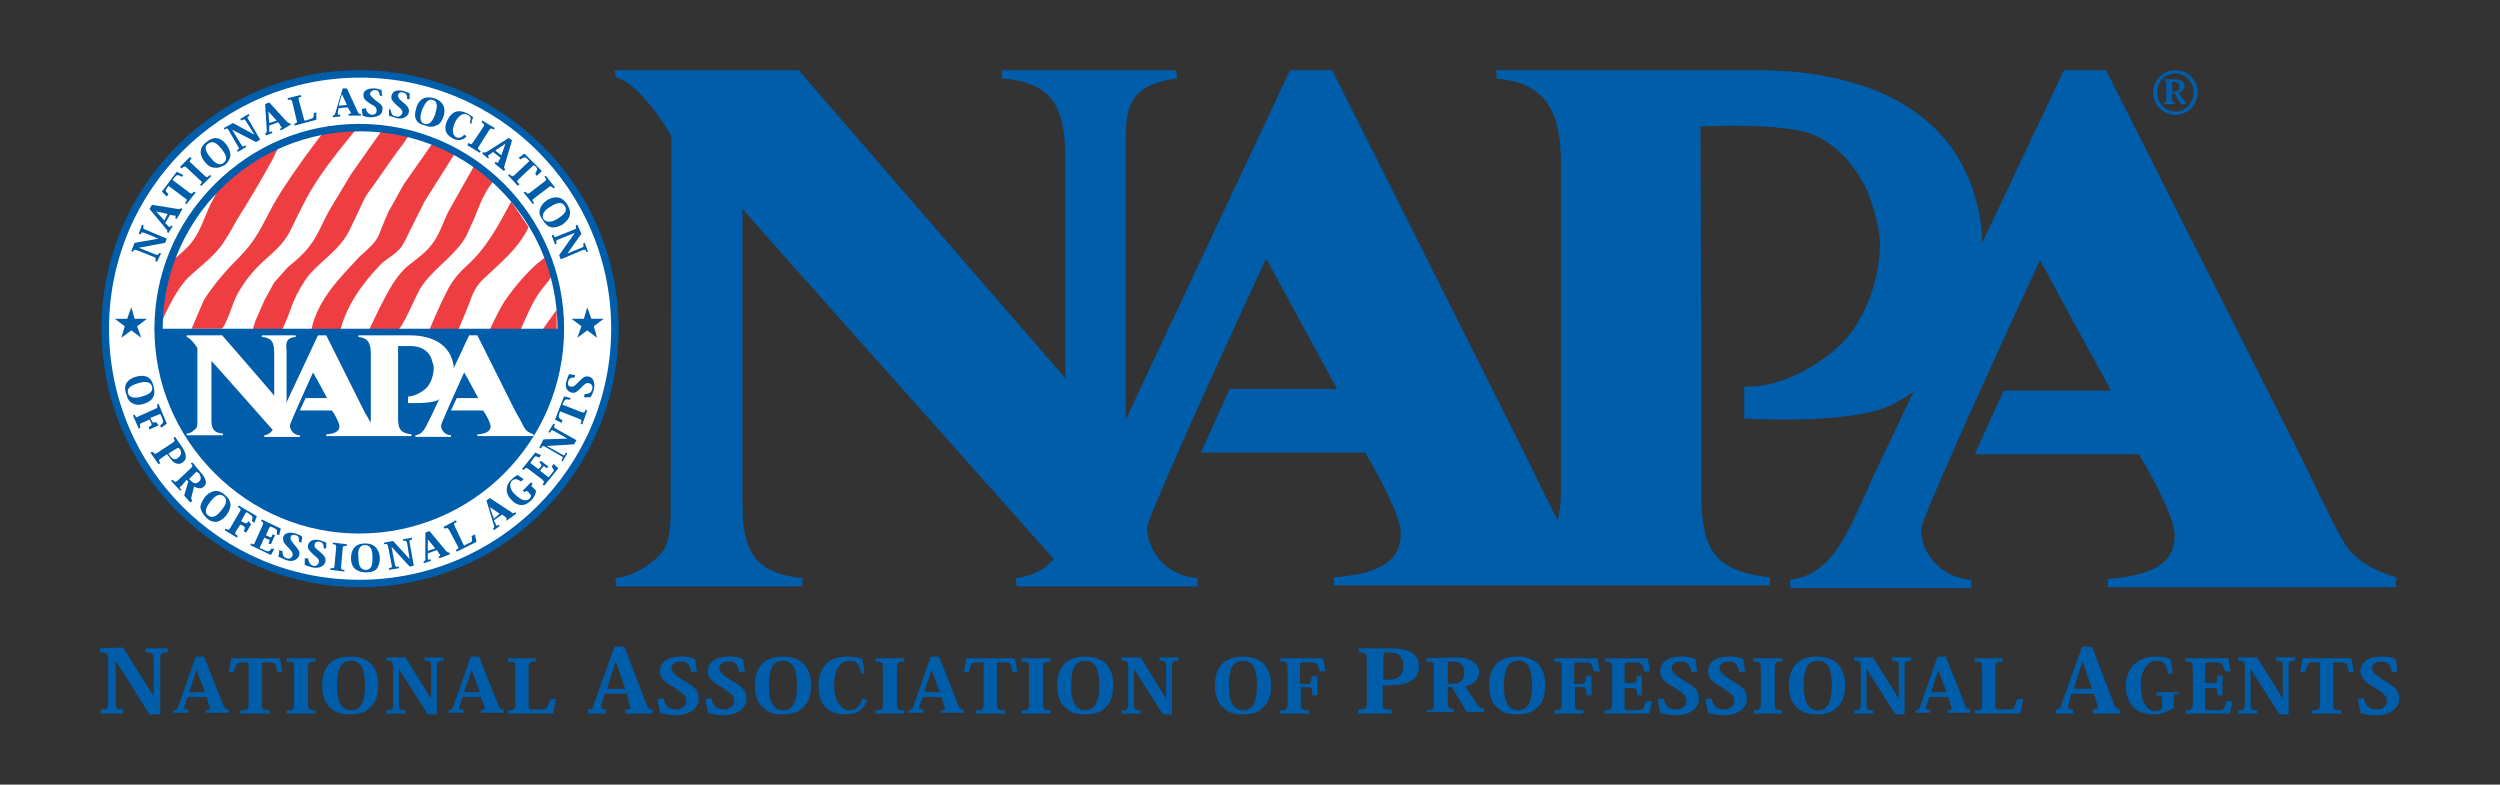 <?xml version="1.0" encoding="utf-8"?>
<!-- Generator: Adobe Illustrator 27.0.0, SVG Export Plug-In . SVG Version: 6.00 Build 0)  -->
<svg version="1.1" id="Layer_1" xmlns="http://www.w3.org/2000/svg" xmlns:xlink="http://www.w3.org/1999/xlink" x="0px" y="0px"
	 viewBox="0 0 302.7 95" style="enable-background:new 0 0 302.7 95;" xml:space="preserve">
<rect x="0" y="0" width="302.7" height="95" fill="#333333" stroke="none"/>
<style type="text/css">
	.st0{fill:#005DAA;}
	.st1{fill:#FFFFFF;}
	.st2{fill:#EF3E42;}
</style>
<g>
	<path class="st0" d="M284,66c-1.1-1.8-2.2-4.1-3.5-6.8l-1.8-3.7L255,8.5h-5.1l-9.9,20.9c0-1.2-0.1-2.2-0.3-3.2
		c-2.8-15.4-18.1-17.7-26.9-17.7h-31.6l0,1c5.5,0.5,7.8,3.4,7.8,10.2v40.2c0,1.2-0.2,2.2-0.4,3.1c-0.6-1.2-1.2-2.4-1.9-3.8l-1.8-3.7
		L161.3,8.5h-5.1l-19.9,42.3V18.2l0-0.6c0-4.1,0-7.3,6.2-8.1l-0.1-1h-21.1l0,1c7.2,0.5,7.7,4.8,7.7,10.7c0,0,0,23.2,0,25.6
		C127.4,44,96.7,8.5,96.7,8.5l-22.1,0c-0.1,0-0.2,0-0.2,0l0.2,0.9v0h0v0h0c0.2,0,2.5,0.4,6.3,6.4c0,0,0.3,0.6,0.4,0.8
		c0,0.2-0.1,43.2-0.1,43.2c0,0,0,1.4,0,1.7c0,2.4-0.1,4.1-1,5.3c-0.8,1.1-3.3,3-5.7,3.2c0,0,0,0.2,0.1,0.5V71h22.5l0.1-1
		c-6.4-0.6-7.3-4-7.3-9.2c0-0.5,0-1,0-1.5v-34c1.6,1.9,29.1,32.7,37.7,42.4c-1.2,1.3-2.7,2.1-4.6,2.3l0.1,1h21.9l0-1
		c-3.4-0.2-6.1-2.9-6.1-6.2c0.1-0.6,2-5.7,14.4-32.5c0.8,1.5,7.9,14.5,8.6,15.8h-13l-3.5,7.7h19.9c0.2,0.4,0.8,1.4,0.8,1.4
		c1.5,2.7,3.5,6.5,3.5,8.4c0,2.1-0.8,4.8-8.1,5.3l0,1l52.8,0v-1h-0.1c-6.4-0.8-8.2-3-8.2-10.2V43c0,0-0.1-24.1-0.1-27.7
		c3.9-0.1,8-0.2,11.9,0.5c3.9,0.7,6.9,4.1,8.4,7.6c0.6,1.5,1,3,1.3,4.6c0.6,3.7-1,10.8-5.4,14.4c-5.6,4.7-10.4,4.4-10.4,4.4l-0.5,0
		v3.9l0.5,0c0.5,0,12.1,0.7,17.2-1.6c1-0.5,2-1.1,2.8-1.7l-4.8,10.1l-1.3,2.9c-2.4,5.3-4.2,9.2-8.9,9.8l0.1,1h21.9l0-1
		c-3.4-0.2-6.1-2.9-6.1-6.2c0.1-0.6,2-5.7,14.4-32.5c0.8,1.5,7.9,14.5,8.6,15.8h-13l-3.5,7.7h19.9c0.2,0.4,0.8,1.4,0.8,1.4
		c1.5,2.7,3.5,6.5,3.5,8.4c0,2.1-0.8,4.8-8.1,5.3l0,1l34.9,0v-0.7c0.1-0.2,0.1-0.5,0.1-0.5C290,69.9,285.7,68.7,284,66L284,66z"/>
	<g>
		<path class="st1" d="M43.5,9c17,0,30.8,13.8,30.8,30.8S60.6,70.6,43.5,70.6S12.7,56.8,12.7,39.8S26.5,9,43.5,9z"/>
		<path class="st0" d="M12.3,39.8c0,17.3,14,31.3,31.3,31.3s31.3-14,31.3-31.3S60.8,8.5,43.5,8.5S12.3,22.6,12.3,39.8z M13.2,39.8
			c0-16.8,13.6-30.4,30.4-30.4s30.4,13.6,30.4,30.4S60.3,70.2,43.5,70.2S13.2,56.6,13.2,39.8z"/>
	</g>
	<polygon class="st0" points="14.7,40.9 15.1,39.5 13.9,38.6 15.4,38.6 15.9,37.2 16.3,38.6 17.8,38.6 16.6,39.5 17.1,40.9 15.9,40 
			"/>
	<polygon class="st0" points="69.9,40.9 70.4,39.5 69.2,38.6 70.7,38.6 71.1,37.2 71.6,38.6 73.1,38.6 71.9,39.5 72.3,40.9 71.1,40 
			"/>
	<path class="st2" d="M19.2,39.9c0.3-0.8,1.9-4.7,3.7-6.4c1.5-1.4,3.1-2.5,4.2-4.2c0.6-0.9,1.1-1.8,1.6-2.7c1.5-2.4,3-4.9,4.3-7.3
		c0-0.1,1-1.9,0.9-1.9c-0.2-0.1-0.6,0.2-0.7,0.3c-0.5,0.2-1,0.5-1.4,0.8c-1.9,1-4,2.2-5.2,4.1c-0.4,0.7-0.7,1.4-1.1,2.1
		c-0.8,1.7-1.3,3.6-2.6,5c-0.9,1-2,1.8-3,2.7l-0.8,3.9l-0.4,3.6L19.2,39.9L19.2,39.9z"/>
	<path class="st2" d="M39.4,15.7c-1.8,2.3-3.6,4.8-5.3,7.4c-0.3,0.5-0.6,1-0.9,1.5c-0.5,0.9-0.9,1.7-0.9,1.7
		c-0.9,1.7-1.7,3.2-3.2,4.7c-1.7,1.7-3.1,3.3-4.4,5.3l-1.5,3.5h3.6c0.5-0.1,1.5-3.4,1.8-3.9c0.7-1.4,1.7-2.7,2.8-3.8
		c1.1-1.1,2.4-2,3.3-3.4c0.6-0.9,1-2,1.5-2.9c0.2-0.4,0.4-0.8,0.6-1.2c1.7-3.4,4.2-6.3,6.6-9.3"/>
	<path class="st2" d="M46.3,15.7l-3.8,5.4l-2.4,4c-1,1.6-1.5,3.3-2.7,4.8c-0.7,0.9-1.6,1.7-2.5,2.4l-1.7,1.9L32,36.4l-1.1,2.5
		l-0.3,1h3.5c0.2,0,1.3-3,1.4-3.3c0.5-1.2,1.2-2.4,2-3.4c1.7-1.9,3.8-3.1,4.9-5.5c0.4-0.8,0.7-1.5,1.1-2.3c0.4-0.9,0.8-1.8,1.4-2.5
		c0.4-0.6,0.8-1.1,1.2-1.7c0.9-1.3,1.8-2.6,2.8-3.9c0.2-0.3,0.4-0.6,0.6-0.9"/>
	<path class="st2" d="M52.4,17.3l-3.5,5L47,25.7c0,0-1.1,2.6-1.1,2.7c-0.2,0.5-0.6,1-1,1.4c-0.4,0.4-0.9,0.9-1.3,1.2
		c-2.4,2.6-5.1,5.2-5.9,8.9c0.3,0,3.5,0.1,3.5,0.1c0.8-3.1,2.7-5.7,4.9-8c0.4-0.4,0.9-0.7,1.3-1c0.4-0.3,0.9-0.7,1.2-1.1
		c0.4-0.6,0.7-1.3,1-1.9c0.6-1.2,1.2-2.4,1.8-3.6l3.6-5.7"/>
	<path class="st2" d="M57.4,20.1l-3.1,5.5c-0.7,1.4-1.1,2.9-2.1,4.1c-0.7,0.9-1.8,1.7-2.7,2.4c-1.6,1.3-2.5,3.2-3.5,5.1l-1.3,2.7
		h3.5c0.5-0.1,2.3-4.4,2.7-5c1.4-2.2,3.6-3.5,5.1-5.6c0.6-0.8,0.9-1.8,1.4-2.8c0.6-1.5,1.2-3.2,2.3-4.5"/>
	<path class="st2" d="M61.9,24.4c-1.5,2.8-2.9,5.5-5.3,7.7c-0.9,0.8-1.6,1.6-2.2,2.6l-0.9,1.8l-0.9,2L52,39.9h3.5
		c0.6-1.4,1.2-2.8,1.7-4.2c0.3-0.7,0.7-1.3,1.2-1.8c2.1-2,4.4-3.8,5.6-6.4"/>
	<path class="st2" d="M59.3,39.9c0.7-1.4,1.3-2.8,2.2-4c0.8-1.1,1.7-2.2,2.7-3.2c0.6-0.6,1.2-1.1,1.9-1.6c0,0,0.7,1.8,0.7,2.3
		c0,0.1-0.3,0.4-0.3,0.5c-0.2,0.3-0.5,0.6-0.8,1c-1.2,1.5-1.9,3.3-2.7,5.1"/>
	<polygon class="st2" points="65.7,39.9 67.4,37.5 67.4,39.9 	"/>
	<path class="st0" d="M67.9,39.8c0,13.4-10.9,24.3-24.3,24.3S19.2,53.2,19.2,39.8H67.9z"/>
	<path class="st0" d="M26,22.3c-4.7,4.7-7.3,10.9-7.3,17.5s2.6,12.8,7.3,17.5c4.7,4.7,10.9,7.3,17.5,7.3c13.7,0,24.8-11.1,24.8-24.8
		S57.2,15,43.5,15C36.9,15,30.7,17.6,26,22.3z M26.7,56.7c-4.5-4.5-7-10.5-7-16.9s2.5-12.4,7-16.9c4.5-4.5,10.5-7,16.9-7
		c13.2,0,23.9,10.7,23.9,23.9S56.7,63.7,43.5,63.7C37.2,63.7,31.2,61.2,26.7,56.7z"/>
	<path class="st1" d="M35.8,40.8l0-0.2h-4.1l0,0.2c1.4,0.1,1.5,0.9,1.5,2.1c0,0,0,4.6,0,5c-0.3-0.4-6.3-7.3-6.3-7.3h-4.3v0
		c0,0,0,0,0,0s0,0.2,0,0.2v0h0c0,0,0.5,0.1,1.2,1.2c0,0,0.1,0.1,0.1,0.2c0,0,0,8.4,0,8.4s0,0.3,0,0.3c0,0.5,0,0.8-0.2,1
		c-0.2,0.2-0.6,0.6-1.1,0.6c0,0,0,0,0,0.1v0.1H27l0-0.2c-1.3-0.1-1.4-0.8-1.4-1.8c0-0.1,0-0.2,0-0.3v-6.7c0.4,0.4,7.9,8.9,7.9,8.9
		h1.2V42.4C34.6,41.6,34.6,40.9,35.8,40.8z"/>
	<path class="st1" d="M46.4,52.6L46.4,52.6c0,0-0.9-0.3-1.2-0.8c-0.2-0.3-0.4-0.8-0.7-1.3l-0.4-0.7l-4.6-9.2h-1L34,50.2l-0.3,0.6
		c-0.5,1-0.8,1.8-1.7,1.9l0,0.2h4.3l0-0.2c-0.7,0-1.2-0.6-1.2-1.2c0-0.1,0.4-1.1,2.8-6.4c0.2,0.3,1.6,2.9,1.7,3.1h-2.6l-0.7,1.5h3.9
		c0,0.1,0.2,0.3,0.2,0.3c0.3,0.5,0.7,1.3,0.7,1.6c0,0.4-0.2,0.9-1.6,1l0,0.2h10.3v-0.2C49.8,52.6,47.9,52.6,46.4,52.6L46.4,52.6z"/>
	<path class="st1" d="M54.9,44.1c-0.6-3-3.5-3.5-5.3-3.5h-6.2l0,0.2c1.1,0.1,1.5,0.7,1.5,2v7.9c0,0.9-0.5,1.3-0.5,1.3l0,0v0.7h4.9
		c0.2,0,0.3,0.1,0.5,0.1l0-0.2c-1.3-0.2-1.6-0.6-1.6-2v-3.3c0,0,0-4.7,0-5.4c0.5,0,1,0,1.5,0c1.1,0,2,0.4,2.5,1.4
		c0.1,0.3,0.2,0.7,0.3,1c0.1,0.7-0.2,2.1-1,2.8c-1.1,0.9-2,0.9-2,0.9l-0.1,0v0.8l0.1,0c0.1,0,2.4,0.1,3.4-0.3
		C54.7,47.6,55.1,45.3,54.9,44.1L54.9,44.1z"/>
	<path class="st1" d="M63.5,51.8c-0.2-0.3-0.4-0.8-0.7-1.3l-0.4-0.7l-4.6-9.2h-1l-4.5,9.6l-0.3,0.6c-0.5,1-0.8,1.8-1.7,1.9l0,0.2
		h4.3l0-0.2c-0.7,0-1.2-0.6-1.2-1.2c0-0.1,0.4-1.1,2.8-6.4c0.2,0.3,1.6,2.9,1.7,3.1h-2.6l-0.7,1.5h3.9c0,0.1,0.2,0.3,0.2,0.3
		c0.3,0.5,0.7,1.3,0.7,1.6c0,0.4-0.2,0.9-1.6,1l0,0.2h6.8v-0.1c0,0,0-0.1,0-0.1C64.7,52.6,63.8,52.4,63.5,51.8L63.5,51.8z"/>
	<g>
		<path class="st0" d="M14.9,78.4l3.7,5.9h0v-4.4c0-0.8-0.1-0.9-1-0.9v-0.5h2.7V79c-0.8,0-0.9,0.1-0.9,0.9v6.6h-1.3L14,80h0v5
			c0,0.8,0.1,0.9,0.9,0.9v0.5h-2.7v-0.5c0.8,0,0.9-0.1,0.9-0.9v-5.1c0-0.8-0.1-0.9-1-0.9v-0.5L14.9,78.4L14.9,78.4z"/>
		<path class="st0" d="M25,84.4h-2.3l-0.3,0.9c-0.1,0.2-0.1,0.4-0.1,0.4c0,0.2,0.1,0.2,0.5,0.2v0.4H21V86c0.3,0,0.5-0.1,0.6-0.5
			l2.1-6h1l2.3,5.8c0.2,0.5,0.3,0.6,0.7,0.6v0.4h-2.8V86c0.4,0,0.5-0.1,0.5-0.3c0-0.1,0-0.2-0.1-0.3L25,84.4L25,84.4z M24.8,83.8
			l-1-2.7h0l-0.9,2.7H24.8z"/>
		<path class="st0" d="M31.7,80.2v5c0,0.7,0.1,0.8,1,0.8v0.4h-3.6V86c0.9,0,1-0.1,1-0.8v-5h-0.8c-0.6,0-0.7,0.1-1,1.2h-0.6l0.3-1.7
			h5.9l0.3,1.7h-0.6c-0.2-1.1-0.3-1.2-1-1.2H31.7z"/>
		<path class="st0" d="M34.7,86c0.8,0,0.9-0.1,0.9-0.8v-4.3c0-0.7-0.1-0.8-0.9-0.8v-0.4h3.5v0.4c-0.8,0-0.9,0.1-0.9,0.8v4.3
			c0,0.7,0.1,0.8,0.9,0.8v0.4h-3.5V86z"/>
		<path class="st0" d="M40,85.7c-0.6-0.5-1-1.4-1-2.7c0-1.6,0.6-3.5,3.4-3.5c3,0,3.4,2.2,3.4,3.5s-0.4,2.2-1,2.7
			c-0.6,0.6-1.4,0.8-2.5,0.8C41.6,86.5,40.7,86.4,40,85.7z M40.8,83c0,1.3,0.2,3,1.7,3c1.5,0,1.7-1.7,1.7-3c0-1.4-0.2-3-1.7-3
			C41,80,40.8,81.6,40.8,83L40.8,83z"/>
		<path class="st0" d="M49.1,79.6l3.1,5h0v-3.8c0-0.7-0.1-0.8-0.8-0.8v-0.4h2.3v0.4c-0.7,0-0.8,0.1-0.8,0.8v5.7h-1.1l-3.5-5.5h0v4.2
			c0,0.7,0.1,0.8,0.8,0.8v0.4h-2.3V86c0.7,0,0.8-0.1,0.8-0.8v-4.4c0-0.7-0.1-0.8-0.8-0.8v-0.4L49.1,79.6L49.1,79.6z"/>
		<path class="st0" d="M58.2,84.4H56l-0.3,0.9c-0.1,0.2-0.1,0.4-0.1,0.4c0,0.2,0.1,0.2,0.5,0.2v0.4h-1.8V86c0.3,0,0.5-0.1,0.6-0.5
			l2.1-6h1l2.3,5.8c0.2,0.5,0.3,0.6,0.7,0.6v0.4h-2.8V86c0.4,0,0.5-0.1,0.5-0.3c0-0.1,0-0.2-0.1-0.3L58.2,84.4L58.2,84.4z
			 M58.1,83.8l-1-2.7h0l-0.9,2.7H58.1L58.1,83.8z"/>
		<path class="st0" d="M67.3,84.6L67,86.4h-5.5V86c0.8,0,0.9-0.1,0.9-0.8v-4.3c0-0.7-0.1-0.8-0.9-0.8v-0.4h3.4v0.4
			c-0.8,0-0.9,0.1-0.9,0.8v4.6c0,0.4,0.1,0.4,0.3,0.4h1.2c0.7,0,0.8-0.1,1.1-1.2L67.3,84.6L67.3,84.6z"/>
		<path class="st0" d="M75.9,84h-2.7l-0.3,1.1c-0.1,0.2-0.1,0.4-0.1,0.5c0,0.2,0.2,0.3,0.6,0.3v0.5h-2.2v-0.5c0.4,0,0.6-0.1,0.7-0.6
			l2.5-7h1.2l2.6,6.8c0.2,0.6,0.4,0.8,0.8,0.8v0.5h-3.3v-0.5c0.5,0,0.6-0.1,0.6-0.3c0-0.1,0-0.2-0.1-0.4L75.9,84L75.9,84z
			 M75.7,83.4l-1.1-3.2h-0.1l-1,3.2H75.7z"/>
		<path class="st0" d="M80.3,84.5c0.3,1.2,0.8,1.4,1.6,1.4c0.6,0,1.2-0.4,1.2-1c0-0.6-0.3-0.9-1.4-1.6c-1.2-0.7-1.8-1.1-1.8-2.1
			c0-0.7,0.6-1.7,2.6-1.7c0.7,0,1.3,0.1,1.7,0.3c0,0.4,0.1,0.9,0.2,1.5l-0.7,0.1c-0.2-1-0.5-1.3-1.3-1.3c-0.7,0-1.1,0.4-1.1,0.8
			c0,0.5,0.4,0.8,1.3,1.4c1.4,0.8,2,1.2,2,2.3c0,1.1-1,2-2.8,2c-0.7,0-1.4-0.1-1.9-0.3c-0.1-0.6-0.2-1.1-0.3-1.6
			C79.7,84.7,80.3,84.5,80.3,84.5z"/>
		<path class="st0" d="M86.1,84.5c0.3,1.2,0.8,1.4,1.6,1.4c0.6,0,1.2-0.4,1.2-1c0-0.6-0.3-0.9-1.4-1.6c-1.2-0.7-1.8-1.1-1.8-2.1
			c0-0.7,0.6-1.7,2.6-1.7c0.7,0,1.3,0.1,1.7,0.3c0,0.4,0.1,0.9,0.2,1.5l-0.7,0.1c-0.2-1-0.5-1.3-1.3-1.3c-0.7,0-1.1,0.4-1.1,0.8
			c0,0.5,0.4,0.8,1.3,1.4c1.4,0.8,2,1.2,2,2.3c0,1.1-1,2-2.8,2c-0.7,0-1.4-0.1-1.9-0.3c-0.1-0.6-0.2-1.1-0.3-1.6L86.1,84.5
			L86.1,84.5z"/>
		<path class="st0" d="M92.4,85.7c-0.6-0.5-1-1.4-1-2.7c0-1.6,0.6-3.5,3.4-3.5c3,0,3.4,2.2,3.4,3.5s-0.4,2.2-1,2.7
			c-0.6,0.6-1.4,0.8-2.5,0.8C94,86.5,93.1,86.4,92.4,85.7z M93.1,83c0,1.3,0.2,3,1.7,3c1.5,0,1.7-1.7,1.7-3c0-1.4-0.2-3-1.7-3
			C93.3,80,93.1,81.6,93.1,83z"/>
		<path class="st0" d="M104.3,81.6c-0.2-0.9-0.4-1.6-1.4-1.6c-1.7,0-1.9,2-1.9,2.9c0,2.4,1.1,3.1,1.8,3.1c0.9,0,1.4-0.6,1.6-1.4
			l0.6,0.1c-0.4,1.5-1.7,1.8-2.6,1.8c-2.7,0-3.3-1.8-3.3-3.5c0-2.2,1.2-3.5,3.5-3.5c0.6,0,1.3,0.1,1.8,0.3c0.1,0.5,0.2,1.1,0.3,1.7
			L104.3,81.6L104.3,81.6z"/>
		<path class="st0" d="M106,86c0.8,0,0.9-0.1,0.9-0.8v-4.3c0-0.7-0.1-0.8-0.9-0.8v-0.4h3.5v0.4c-0.8,0-0.9,0.1-0.9,0.8v4.3
			c0,0.7,0.1,0.8,0.9,0.8v0.4H106V86z"/>
		<path class="st0" d="M114,84.4h-2.3l-0.3,0.9c-0.1,0.2-0.1,0.4-0.1,0.4c0,0.2,0.1,0.2,0.5,0.2v0.4H110V86c0.3,0,0.5-0.1,0.6-0.5
			l2.1-6h1l2.3,5.8c0.2,0.5,0.3,0.6,0.7,0.6v0.4h-2.8V86c0.4,0,0.5-0.1,0.5-0.3c0-0.1,0-0.2-0.1-0.3L114,84.4L114,84.4z M113.8,83.8
			l-1-2.7h0l-0.9,2.7C111.9,83.8,113.8,83.8,113.8,83.8z"/>
		<path class="st0" d="M120.7,80.2v5c0,0.7,0.1,0.8,1,0.8v0.4h-3.6V86c0.9,0,1-0.1,1-0.8v-5h-0.8c-0.6,0-0.7,0.1-1,1.2h-0.6l0.3-1.7
			h5.9l0.3,1.7h-0.6c-0.2-1.1-0.3-1.2-1-1.2H120.7z"/>
		<path class="st0" d="M123.7,86c0.8,0,0.9-0.1,0.9-0.8v-4.3c0-0.7-0.1-0.8-0.9-0.8v-0.4h3.5v0.4c-0.8,0-0.9,0.1-0.9,0.8v4.3
			c0,0.7,0.1,0.8,0.9,0.8v0.4h-3.5V86z"/>
		<path class="st0" d="M129,85.7c-0.6-0.5-1-1.4-1-2.7c0-1.6,0.6-3.5,3.4-3.5c3,0,3.4,2.2,3.4,3.5s-0.4,2.2-1,2.7
			c-0.6,0.6-1.4,0.8-2.5,0.8C130.6,86.5,129.7,86.4,129,85.7z M129.7,83c0,1.3,0.2,3,1.7,3c1.5,0,1.7-1.7,1.7-3c0-1.4-0.2-3-1.7-3
			C129.9,80,129.7,81.6,129.7,83z"/>
		<path class="st0" d="M138.1,79.6l3.1,5h0v-3.8c0-0.7-0.1-0.8-0.8-0.8v-0.4h2.3v0.4c-0.7,0-0.8,0.1-0.8,0.8v5.7h-1.1l-3.5-5.5h0
			v4.2c0,0.7,0.1,0.8,0.8,0.8v0.4h-2.3V86c0.7,0,0.8-0.1,0.8-0.8v-4.4c0-0.7-0.1-0.8-0.8-0.8v-0.4C135.8,79.6,138.1,79.6,138.1,79.6
			z"/>
		<path class="st0" d="M148.1,85.7c-0.6-0.5-1-1.4-1-2.7c0-1.6,0.6-3.5,3.4-3.5c3,0,3.4,2.2,3.4,3.5s-0.4,2.2-1,2.7
			c-0.6,0.6-1.4,0.8-2.5,0.8C149.7,86.5,148.8,86.4,148.1,85.7L148.1,85.7z M148.8,83c0,1.3,0.2,3,1.7,3c1.5,0,1.7-1.7,1.7-3
			c0-1.4-0.2-3-1.7-3C149,80,148.8,81.6,148.8,83L148.8,83z"/>
		<path class="st0" d="M159.5,81.8v2.4h-0.6c0-0.9-0.1-1-0.6-1h-0.8v2c0,0.7,0.1,0.8,1,0.8v0.4h-3.5V86c0.8,0,0.9-0.1,0.9-0.8v-4.3
			c0-0.7-0.1-0.8-0.9-0.8v-0.4h5.2l0.3,1.6h-0.7c-0.3-1-0.4-1.1-1-1.1h-1c-0.3,0-0.4,0.1-0.4,0.5v2.1h0.8c0.5,0,0.6-0.1,0.6-0.9
			L159.5,81.8L159.5,81.8z"/>
		<path class="st0" d="M164.5,85.9c0.9,0,1-0.1,1-0.9v-5.1c0-0.8-0.1-0.9-1-0.9v-0.5h3.8c1.3,0,2.1,0.2,2.6,0.5
			c0.6,0.4,0.9,0.9,0.9,1.7c0,0.8-0.3,1.4-0.9,1.7c-0.6,0.4-1.4,0.6-2.9,0.6h-0.6v2c0,0.8,0.1,0.9,1.1,0.9v0.5h-4.1L164.5,85.9
			L164.5,85.9z M168.1,82.3c1.4,0,1.8-0.7,1.8-1.7c0-1.5-1.1-1.6-1.7-1.6h-0.4c-0.2,0-0.3,0.1-0.3,0.6v2.7L168.1,82.3L168.1,82.3z"
			/>
		<path class="st0" d="M176,79.6c1.1,0,1.8,0.1,2.3,0.5c0.5,0.3,0.8,0.7,0.8,1.3c0,0.7-0.5,1.5-1.7,1.7l1.4,2.1
			c0.4,0.6,0.6,0.6,0.9,0.6v0.4h-2.1l-1.8-3h-0.5v1.8c0,0.7,0.1,0.8,0.7,0.8v0.4h-3.3V86c0.8,0,0.9-0.1,0.9-0.8v-4.3
			c0-0.7-0.1-0.8-0.9-0.8v-0.4L176,79.6L176,79.6z M175.6,80.1c-0.3,0-0.3,0.1-0.3,0.6v2.1h0.5c1.2,0,1.5-0.6,1.5-1.4
			c0-0.4-0.1-0.8-0.4-1c-0.2-0.2-0.5-0.3-1-0.3L175.6,80.1L175.6,80.1z"/>
		<path class="st0" d="M181.3,85.7c-0.6-0.5-1-1.4-1-2.7c0-1.6,0.6-3.5,3.4-3.5c3,0,3.4,2.2,3.4,3.5s-0.4,2.2-1,2.7
			c-0.6,0.6-1.4,0.8-2.5,0.8C182.9,86.5,182,86.4,181.3,85.7L181.3,85.7z M182.1,83c0,1.3,0.2,3,1.7,3c1.5,0,1.7-1.7,1.7-3
			c0-1.4-0.2-3-1.7-3C182.3,80,182.1,81.6,182.1,83L182.1,83z"/>
		<path class="st0" d="M192.7,81.8v2.4h-0.6c0-0.9-0.1-1-0.6-1h-0.8v2c0,0.7,0.1,0.8,1,0.8v0.4h-3.5V86c0.8,0,0.9-0.1,0.9-0.8v-4.3
			c0-0.7-0.1-0.8-0.9-0.8v-0.4h5.2l0.3,1.6H193c-0.3-1-0.4-1.1-1-1.1h-1c-0.3,0-0.4,0.1-0.4,0.5v2.1h0.8c0.5,0,0.6-0.1,0.6-0.9
			L192.7,81.8L192.7,81.8z"/>
		<path class="st0" d="M199.7,86.4h-5.4V86c0.8,0,0.9-0.1,0.9-0.8v-4.3c0-0.7-0.1-0.8-0.9-0.8v-0.4h5.2l0.3,1.6h-0.7
			c-0.3-1-0.4-1.1-1-1.1h-1c-0.3,0-0.4,0.1-0.4,0.4v2.1h0.9c0.5,0,0.6-0.1,0.6-0.9h0.6v2.4h-0.6c0-0.9-0.1-0.9-0.6-0.9h-0.9v2.3
			c0,0.4,0.1,0.4,0.3,0.4h1.3c0.6,0,0.7-0.1,1-1.1h0.7L199.7,86.4L199.7,86.4z"/>
		<path class="st0" d="M201.4,84.5c0.3,1.2,0.8,1.4,1.6,1.4c0.6,0,1.2-0.4,1.2-1c0-0.6-0.3-0.9-1.4-1.6c-1.2-0.7-1.8-1.1-1.8-2.1
			c0-0.7,0.6-1.7,2.6-1.7c0.7,0,1.3,0.1,1.7,0.3c0,0.4,0.1,0.9,0.2,1.5l-0.7,0.1c-0.2-1-0.5-1.3-1.3-1.3c-0.7,0-1.1,0.4-1.1,0.8
			c0,0.5,0.4,0.8,1.3,1.4c1.4,0.8,2,1.2,2,2.3c0,1.1-1,2-2.8,2c-0.7,0-1.4-0.1-1.9-0.3c-0.1-0.6-0.2-1.1-0.3-1.6L201.4,84.5
			L201.4,84.5z"/>
		<path class="st0" d="M207.2,84.5c0.3,1.2,0.8,1.4,1.6,1.4c0.6,0,1.2-0.4,1.2-1c0-0.6-0.3-0.9-1.4-1.6c-1.2-0.7-1.8-1.1-1.8-2.1
			c0-0.7,0.6-1.7,2.6-1.7c0.7,0,1.3,0.1,1.7,0.3c0,0.4,0.1,0.9,0.2,1.5l-0.7,0.1c-0.2-1-0.5-1.3-1.3-1.3c-0.7,0-1.1,0.4-1.1,0.8
			c0,0.5,0.4,0.8,1.3,1.4c1.4,0.8,2,1.2,2,2.3c0,1.1-1,2-2.8,2c-0.7,0-1.4-0.1-1.9-0.3c-0.1-0.6-0.2-1.1-0.3-1.6L207.2,84.5
			L207.2,84.5z"/>
		<path class="st0" d="M212.3,86c0.8,0,0.9-0.1,0.9-0.8v-4.3c0-0.7-0.1-0.8-0.9-0.8v-0.4h3.5v0.4c-0.8,0-0.9,0.1-0.9,0.8v4.3
			c0,0.7,0.1,0.8,0.9,0.8v0.4h-3.5V86z"/>
		<path class="st0" d="M217.6,85.7c-0.6-0.5-1-1.4-1-2.7c0-1.6,0.6-3.5,3.4-3.5c3,0,3.4,2.2,3.4,3.5s-0.4,2.2-1,2.7
			c-0.6,0.6-1.4,0.8-2.5,0.8C219.3,86.5,218.3,86.4,217.6,85.7L217.6,85.7z M218.4,83c0,1.3,0.2,3,1.7,3c1.5,0,1.7-1.7,1.7-3
			c0-1.4-0.2-3-1.7-3C218.6,80,218.4,81.6,218.4,83L218.4,83z"/>
		<path class="st0" d="M226.8,79.6l3.1,5h0v-3.8c0-0.7-0.1-0.8-0.8-0.8v-0.4h2.3v0.4c-0.7,0-0.8,0.1-0.8,0.8v5.7h-1.1l-3.5-5.5h0
			v4.2c0,0.7,0.1,0.8,0.8,0.8v0.4h-2.3V86c0.7,0,0.8-0.1,0.8-0.8v-4.4c0-0.7-0.1-0.8-0.8-0.8v-0.4C224.5,79.6,226.8,79.6,226.8,79.6
			z"/>
		<path class="st0" d="M235.9,84.4h-2.3l-0.3,0.9c-0.1,0.2-0.1,0.4-0.1,0.4c0,0.2,0.1,0.2,0.5,0.2v0.4h-1.8V86
			c0.3,0,0.5-0.1,0.6-0.5l2.1-6h1l2.3,5.8c0.2,0.5,0.3,0.6,0.7,0.6v0.4h-2.8V86c0.4,0,0.5-0.1,0.5-0.3c0-0.1,0-0.2-0.1-0.3
			L235.9,84.4L235.9,84.4z M235.7,83.8l-1-2.7h0l-0.9,2.7H235.7L235.7,83.8z"/>
		<path class="st0" d="M245,84.6l-0.4,1.8h-5.5V86c0.8,0,0.9-0.1,0.9-0.8v-4.3c0-0.7-0.1-0.8-0.9-0.8v-0.4h3.4v0.4
			c-0.8,0-0.9,0.1-0.9,0.8v4.6c0,0.4,0.1,0.4,0.3,0.4h1.2c0.7,0,0.8-0.1,1.1-1.2L245,84.6L245,84.6z"/>
		<path class="st0" d="M253.5,84h-2.7l-0.3,1.1c-0.1,0.2-0.1,0.4-0.1,0.5c0,0.2,0.2,0.3,0.6,0.3v0.5h-2.1v-0.5
			c0.4,0,0.6-0.1,0.7-0.6l2.5-7h1.2l2.6,6.8c0.2,0.6,0.4,0.8,0.8,0.8v0.5h-3.3v-0.5c0.5,0,0.6-0.1,0.6-0.3c0-0.1,0-0.2-0.1-0.4
			L253.5,84L253.5,84z M253.3,83.4l-1.1-3.2h-0.1l-1,3.2H253.3L253.3,83.4z"/>
		<path class="st0" d="M262.5,81.6c-0.2-1.1-0.4-1.6-1.4-1.6c-0.9,0-1.9,0.9-1.9,3c0,1.8,0.7,3.1,1.7,3.1c0.3,0,0.7-0.1,0.9-0.3v-1
			c0-0.6-0.1-0.6-0.7-0.6v-0.4h2.7V84c-0.5,0-0.6,0-0.6,0.5v1.2c-0.3,0.2-1.2,0.8-2.5,0.8c-2.2,0-3.3-1.4-3.3-3.5
			c0-1.9,1.2-3.5,3.7-3.5c0.6,0,1.2,0.1,1.7,0.3c0.1,0.5,0.2,1.1,0.3,1.7L262.5,81.6L262.5,81.6z"/>
		<path class="st0" d="M270,86.4h-5.4V86c0.8,0,0.9-0.1,0.9-0.8v-4.3c0-0.7-0.1-0.8-0.9-0.8v-0.4h5.2l0.3,1.6h-0.7
			c-0.3-1-0.4-1.1-1-1.1h-1c-0.3,0-0.4,0.1-0.4,0.4v2.1h0.9c0.5,0,0.6-0.1,0.6-0.9h0.6v2.4h-0.6c0-0.9-0.1-0.9-0.6-0.9h-0.9v2.3
			c0,0.4,0.1,0.4,0.3,0.4h1.3c0.6,0,0.7-0.1,1-1.1h0.7L270,86.4L270,86.4z"/>
		<path class="st0" d="M273.3,79.6l3.1,5h0v-3.8c0-0.7-0.1-0.8-0.8-0.8v-0.4h2.3v0.4c-0.7,0-0.8,0.1-0.8,0.8v5.7h-1.1l-3.5-5.5h0
			v4.2c0,0.7,0.1,0.8,0.8,0.8v0.4H271V86c0.7,0,0.8-0.1,0.8-0.8v-4.4c0-0.7-0.1-0.8-0.8-0.8v-0.4L273.3,79.6L273.3,79.6z"/>
		<path class="st0" d="M282.5,80.2v5c0,0.7,0.1,0.8,1,0.8v0.4h-3.6V86c0.9,0,1-0.1,1-0.8v-5h-0.8c-0.6,0-0.7,0.1-1,1.2h-0.6l0.3-1.7
			h5.9l0.3,1.7h-0.6c-0.2-1.1-0.3-1.2-1-1.2H282.5L282.5,80.2z"/>
		<path class="st0" d="M286.2,84.5c0.3,1.2,0.8,1.4,1.6,1.4c0.6,0,1.2-0.4,1.2-1c0-0.6-0.3-0.9-1.4-1.6c-1.2-0.7-1.8-1.1-1.8-2.1
			c0-0.7,0.6-1.7,2.6-1.7c0.7,0,1.3,0.1,1.7,0.3c0,0.4,0.1,0.9,0.2,1.5l-0.7,0.1c-0.2-1-0.5-1.3-1.3-1.3c-0.7,0-1.1,0.4-1.1,0.8
			c0,0.5,0.4,0.8,1.3,1.4c1.4,0.8,2,1.2,2,2.3c0,1.1-1,2-2.8,2c-0.7,0-1.4-0.1-1.9-0.3c-0.1-0.6-0.2-1.1-0.3-1.6L286.2,84.5
			L286.2,84.5z"/>
	</g>
	<g>
		<path class="st0" d="M16.3,29.4l2.9-0.5l0,0l-1.7-0.7c-0.3-0.1-0.4-0.1-0.5,0.2l-0.2-0.1l0.4-1.1l0.2,0.1
			c-0.1,0.3-0.1,0.4,0.2,0.5l2.6,1.1L20,29.4L16.8,30l0,0l2,0.8c0.3,0.1,0.4,0.1,0.5-0.2l0.2,0.1L19,31.7l-0.2-0.1
			c0.1-0.3,0.1-0.4-0.2-0.5l-2-0.8c-0.3-0.1-0.4-0.1-0.5,0.2l-0.2-0.1L16.3,29.4L16.3,29.4z"/>
		<path class="st0" d="M20.6,26L20,27l0.3,0.3c0.1,0.1,0.1,0.1,0.2,0.2c0.1,0,0.1,0,0.2-0.2l0.2,0.1l-0.5,0.8l-0.2-0.1
			c0.1-0.1,0.1-0.2-0.1-0.4l-2-2.4l0.3-0.5l3.1,0.5c0.3,0,0.4,0,0.4-0.1l0.2,0.1l-0.7,1.2l-0.2-0.1c0.1-0.2,0.1-0.2,0-0.3
			c0,0-0.1,0-0.2,0L20.6,26L20.6,26z M20.3,25.9l-1.4-0.3l0,0l1,1.1L20.3,25.9L20.3,25.9z"/>
		<path class="st0" d="M20.9,21.8l2,1.5c0.3,0.2,0.3,0.2,0.6-0.1l0.2,0.1l-1.1,1.4l-0.2-0.1c0.3-0.4,0.3-0.4,0-0.6l-2-1.5l-0.2,0.3
			c-0.2,0.3-0.2,0.3,0.2,0.7l-0.2,0.3l-0.6-0.6l1.8-2.4l0.8,0.4l-0.2,0.2c-0.5-0.3-0.6-0.2-0.8,0C21.1,21.5,20.9,21.8,20.9,21.8z"/>
		<path class="st0" d="M24.2,22.4c0.3-0.3,0.3-0.4,0-0.6l-1.6-1.5c-0.2-0.2-0.3-0.2-0.6,0.1l-0.2-0.2l1.2-1.2l0.2,0.2
			c-0.3,0.3-0.3,0.4,0,0.6l1.6,1.5c0.2,0.2,0.3,0.2,0.6-0.1l0.2,0.1l-1.2,1.2L24.2,22.4z"/>
		<path class="st0" d="M26,20.3c-0.4,0-0.8-0.2-1.2-0.7C24.3,19,23.9,18,25,17.2c1.2-1,2-0.2,2.4,0.3c0.4,0.5,0.5,1,0.5,1.4
			c-0.1,0.4-0.3,0.8-0.7,1.1C26.9,20.1,26.5,20.4,26,20.3L26,20.3z M25.5,19.1c0.4,0.5,1,1.1,1.6,0.6c0.6-0.5,0.1-1.2-0.3-1.7
			c-0.4-0.5-1-1.1-1.6-0.6C24.6,17.8,25,18.5,25.5,19.1L25.5,19.1z"/>
		<path class="st0" d="M28.2,14.9l2.6,1.4l0,0l-1-1.6c-0.2-0.3-0.2-0.3-0.6-0.1l-0.1-0.2l1-0.6l0.1,0.2c-0.3,0.2-0.3,0.2-0.1,0.5
			l1.4,2.4l-0.5,0.3l-2.9-1.5l0,0l1.1,1.8c0.2,0.3,0.2,0.3,0.5,0.1l0.1,0.2l-1,0.6l-0.1-0.2c0.3-0.2,0.3-0.2,0.1-0.5l-1.1-1.9
			c-0.2-0.3-0.2-0.3-0.5-0.1l-0.1-0.2L28.2,14.9L28.2,14.9z"/>
		<path class="st0" d="M33.7,14.8l-1.1,0.4l0,0.5c0,0.1,0,0.2,0,0.2c0,0.1,0.1,0.1,0.3,0l0.1,0.2l-0.8,0.3l-0.1-0.2
			c0.1-0.1,0.2-0.1,0.2-0.4l-0.2-3.2l0.5-0.2l2.1,2.3c0.2,0.2,0.3,0.2,0.4,0.2l0.1,0.2L34,15.8l-0.1-0.2c0.2-0.1,0.2-0.1,0.2-0.2
			c0,0-0.1-0.1-0.1-0.1L33.7,14.8L33.7,14.8z M33.5,14.6l-1-1.1l0,0l0.1,1.4L33.5,14.6L33.5,14.6z"/>
		<path class="st0" d="M38.3,13.6l0,0.9l-2.6,0.7L35.6,15c0.4-0.1,0.4-0.2,0.3-0.5l-0.5-2.1c-0.1-0.3-0.1-0.4-0.5-0.3l-0.1-0.2
			l1.6-0.4l0.1,0.2c-0.4,0.1-0.4,0.2-0.3,0.5l0.6,2.2c0,0.2,0.1,0.2,0.2,0.2l0.6-0.2c0.3-0.1,0.4-0.1,0.4-0.7
			C37.9,13.7,38.3,13.6,38.3,13.6z"/>
		<path class="st0" d="M42.1,13L41,13.1l-0.1,0.5c0,0.1,0,0.2,0,0.2c0,0.1,0.1,0.1,0.3,0.1l0,0.2l-0.9,0.1l0-0.2
			c0.2,0,0.2-0.1,0.3-0.3l0.9-3l0.5,0l1.3,2.8c0.1,0.3,0.2,0.3,0.4,0.3l0,0.2L42.2,14l0-0.2c0.2,0,0.3-0.1,0.3-0.1
			c0,0,0-0.1-0.1-0.2L42.1,13L42.1,13z M42,12.7l-0.6-1.3h0l-0.4,1.4L42,12.7L42,12.7z"/>
		<path class="st0" d="M44.3,13.1c0.1,0.6,0.4,0.7,0.7,0.8c0.3,0,0.6-0.1,0.6-0.5c0-0.3-0.1-0.5-0.7-0.8c-0.6-0.4-0.9-0.6-0.9-1.1
			c0-0.4,0.3-0.8,1.3-0.8c0.3,0,0.6,0.1,0.9,0.2c0,0.2,0,0.4,0.1,0.7l-0.3,0c-0.1-0.5-0.2-0.7-0.6-0.7c-0.3,0-0.5,0.2-0.6,0.4
			c0,0.3,0.2,0.4,0.6,0.8c0.7,0.5,1,0.7,0.9,1.2c0,0.6-0.6,0.9-1.5,0.9c-0.3,0-0.7-0.1-0.9-0.2c0-0.3-0.1-0.6-0.1-0.8L44.3,13.1
			L44.3,13.1z"/>
		<path class="st0" d="M47.3,13.3c0.1,0.6,0.3,0.8,0.7,0.8c0.3,0.1,0.6-0.1,0.7-0.4c0.1-0.3-0.1-0.5-0.6-0.9
			c-0.5-0.5-0.8-0.7-0.7-1.2c0.1-0.4,0.4-0.8,1.4-0.6c0.3,0.1,0.6,0.2,0.8,0.3c0,0.2,0,0.4,0,0.7l-0.3,0c0-0.5-0.1-0.7-0.5-0.8
			c-0.3-0.1-0.6,0.1-0.6,0.3c0,0.3,0.1,0.5,0.5,0.8c0.6,0.5,0.9,0.8,0.8,1.3c-0.1,0.5-0.7,0.9-1.5,0.7c-0.3-0.1-0.7-0.2-0.9-0.3
			c0-0.3,0-0.6,0-0.8L47.3,13.3L47.3,13.3z"/>
		<path class="st0" d="M50.4,14.5c-0.2-0.3-0.2-0.8,0-1.4c0.2-0.8,0.8-1.6,2.2-1.2c1.4,0.5,1.3,1.6,1.1,2.2c-0.2,0.6-0.5,1-0.9,1.1
			c-0.4,0.2-0.8,0.2-1.3,0C51,15.1,50.6,14.9,50.4,14.5z M51.1,13.3c-0.2,0.6-0.4,1.5,0.3,1.7c0.7,0.2,1.1-0.6,1.3-1.2
			c0.2-0.7,0.4-1.5-0.3-1.7C51.7,11.9,51.4,12.7,51.1,13.3z"/>
		<path class="st0" d="M56.9,14.9c0.1-0.5,0.2-0.8-0.3-1c-0.7-0.4-1.3,0.5-1.5,0.9c-0.5,1.1-0.2,1.6,0.1,1.8c0.4,0.2,0.8,0,1-0.3
			l0.3,0.2c-0.5,0.6-1.2,0.5-1.6,0.3c-1.2-0.6-1.1-1.5-0.7-2.3c0.5-1,1.3-1.3,2.3-0.8c0.3,0.1,0.5,0.3,0.8,0.5
			c-0.1,0.2-0.2,0.5-0.2,0.8L56.9,14.9L56.9,14.9z"/>
		<path class="st0" d="M56.7,17.3c0.3,0.2,0.4,0.2,0.6-0.1l1.2-1.8c0.2-0.3,0.2-0.3-0.2-0.6l0.1-0.2l1.5,0.9l-0.1,0.2
			c-0.3-0.2-0.4-0.2-0.6,0.1L58,17.7c-0.2,0.3-0.2,0.3,0.2,0.6l-0.1,0.2l-1.5-0.9L56.7,17.3L56.7,17.3z"/>
		<path class="st0" d="M60.6,19.1l-0.9-0.7l-0.4,0.3c-0.1,0.1-0.1,0.1-0.2,0.1c-0.1,0.1,0,0.1,0.1,0.2l-0.1,0.2l-0.7-0.6l0.1-0.2
			c0.1,0.1,0.2,0.1,0.4,0l2.7-1.7l0.4,0.3l-0.9,3c-0.1,0.3-0.1,0.4,0.1,0.5L61,20.7l-1.1-0.9l0.1-0.2c0.2,0.1,0.2,0.1,0.3,0.1
			c0,0,0-0.1,0.1-0.2L60.6,19.1L60.6,19.1z M60.7,18.8l0.5-1.4l0,0l-1.2,0.8C59.9,18.2,60.7,18.8,60.7,18.8z"/>
		<path class="st0" d="M64.6,20l-1.8,1.7c-0.2,0.2-0.3,0.3,0.1,0.6l-0.2,0.2l-1.2-1.3l0.2-0.1c0.3,0.3,0.4,0.3,0.6,0.1l1.8-1.7
			l-0.3-0.3c-0.2-0.2-0.3-0.2-0.8,0.1l-0.2-0.2l0.7-0.5l2.1,2.1L65,21.3L64.8,21c0.3-0.5,0.3-0.5,0.1-0.8L64.6,20L64.6,20z"/>
		<path class="st0" d="M63.6,23.2c0.3,0.3,0.3,0.3,0.6,0.1l1.7-1.3c0.3-0.2,0.3-0.3,0-0.6l0.2-0.1l1.1,1.4L67,22.8
			c-0.3-0.3-0.3-0.3-0.6-0.1L64.7,24c-0.3,0.2-0.3,0.3,0,0.6l-0.2,0.1l-1.1-1.4L63.6,23.2L63.6,23.2z"/>
		<path class="st0" d="M65.4,25.3c0.1-0.4,0.4-0.8,0.9-1.1c0.7-0.4,1.7-0.6,2.4,0.6c0.8,1.3-0.1,2-0.6,2.4c-0.6,0.3-1,0.4-1.4,0.3
			c-0.4-0.1-0.7-0.4-1-0.9C65.4,26.2,65.2,25.8,65.4,25.3L65.4,25.3z M66.7,25c-0.6,0.3-1.2,0.9-0.9,1.5c0.4,0.6,1.2,0.3,1.7,0
			c0.6-0.4,1.3-0.9,0.9-1.5C68.1,24.3,67.3,24.6,66.7,25L66.7,25z"/>
		<path class="st0" d="M70.4,28.3l-1.7,2.4l0,0l1.7-0.7c0.3-0.1,0.3-0.2,0.2-0.5l0.2-0.1l0.4,1.1L71,30.5c-0.1-0.3-0.2-0.3-0.5-0.2
			l-2.6,1.1l-0.2-0.5l1.9-2.7l0,0l-2,0.8c-0.3,0.1-0.3,0.2-0.2,0.5l-0.2,0.1l-0.4-1.1l0.2-0.1c0.1,0.3,0.2,0.4,0.5,0.2l2-0.8
			c0.3-0.1,0.3-0.2,0.2-0.5l0.2-0.1L70.4,28.3L70.4,28.3z"/>
	</g>
	<g>
		<path class="st0" d="M15.3,46.4c0.2-0.3,0.5-0.6,1.2-0.8c0.8-0.2,1.8-0.2,2.1,1.2c0.4,1.5-0.6,1.9-1.2,2.1
			c-0.6,0.2-1.1,0.1-1.4-0.1c-0.4-0.2-0.6-0.6-0.7-1.1C15.1,47.3,15.1,46.8,15.3,46.4L15.3,46.4z M16.7,46.4
			c-0.6,0.2-1.4,0.5-1.2,1.2c0.2,0.7,1.1,0.6,1.7,0.4c0.7-0.2,1.4-0.5,1.2-1.2C18.2,46.1,17.4,46.2,16.7,46.4z"/>
		<path class="st0" d="M19.2,51.5L18.1,52l-0.1-0.3c0.4-0.2,0.4-0.2,0.3-0.5l-0.2-0.4l-0.9,0.4c-0.3,0.1-0.3,0.2-0.2,0.6l-0.2,0.1
			l-0.7-1.6l0.2-0.1c0.2,0.4,0.2,0.4,0.5,0.2l2-0.9c0.3-0.1,0.3-0.2,0.2-0.5l0.2-0.1l1,2.4l-0.7,0.5l-0.1-0.3
			c0.4-0.3,0.4-0.4,0.3-0.7l-0.2-0.5c-0.1-0.2-0.1-0.2-0.3-0.1l-1,0.4l0.2,0.4c0.1,0.2,0.2,0.2,0.5,0.1L19.2,51.5L19.2,51.5z"/>
		<path class="st0" d="M18.5,54.7c0.2,0.3,0.3,0.3,0.6,0.1l1.8-1.2c0.3-0.2,0.3-0.2,0.1-0.6l0.2-0.1l0.9,1.3
			c0.3,0.5,0.4,0.8,0.4,1.1c0,0.3-0.1,0.5-0.4,0.7c-0.3,0.2-0.5,0.2-0.8,0.1c-0.3-0.1-0.5-0.3-0.9-0.9l-0.2-0.2l-0.7,0.5
			c-0.3,0.2-0.3,0.2-0.1,0.6l-0.2,0.1l-1-1.4L18.5,54.7L18.5,54.7z M20.6,55.2c0.3,0.5,0.7,0.5,1,0.2c0.5-0.4,0.3-0.8,0.2-1
			l-0.1-0.1c-0.1-0.1-0.1-0.1-0.3,0l-1,0.6L20.6,55.2L20.6,55.2z"/>
		<path class="st0" d="M24.3,57.2c0.4,0.4,0.5,0.7,0.6,1c0.1,0.3,0,0.5-0.2,0.7c-0.3,0.3-0.7,0.3-1.2,0l-0.3,1.2
			c-0.1,0.3,0,0.4,0.1,0.6L23,60.8l-0.7-0.8l0.5-1.7l-0.2-0.2L22,58.8c-0.3,0.2-0.3,0.3,0,0.5l-0.2,0.1l-1.1-1.2l0.2-0.1
			c0.3,0.3,0.3,0.3,0.6,0.1l1.6-1.5c0.2-0.2,0.3-0.3,0-0.6l0.2-0.1L24.3,57.2L24.3,57.2z M23.9,57.2c-0.1-0.1-0.1-0.1-0.3,0.1
			L22.9,58l0.2,0.2c0.4,0.4,0.7,0.4,1,0.1c0.2-0.1,0.2-0.3,0.2-0.5c0-0.1-0.1-0.3-0.2-0.5L23.9,57.2L23.9,57.2z"/>
		<path class="st0" d="M24.3,61.6c-0.1-0.4,0.1-0.8,0.5-1.4c0.5-0.6,1.4-1.2,2.4-0.3c1.2,1,0.6,1.9,0.2,2.5
			c-0.4,0.5-0.8,0.7-1.2,0.8c-0.4,0-0.8-0.1-1.2-0.5C24.7,62.4,24.4,62,24.3,61.6L24.3,61.6z M25.5,60.7c-0.4,0.5-0.9,1.3-0.3,1.7
			c0.6,0.5,1.2-0.1,1.6-0.6c0.4-0.5,0.9-1.2,0.3-1.7C26.5,59.6,25.9,60.2,25.5,60.7L25.5,60.7z"/>
		<path class="st0" d="M30.4,63.5l-0.6,1l-0.3-0.2c0.2-0.4,0.2-0.4,0-0.6l-0.4-0.2l-0.5,0.8c-0.2,0.3-0.2,0.3,0.2,0.6l-0.1,0.2
			l-1.5-0.9l0.1-0.2c0.3,0.2,0.4,0.2,0.6-0.1l1.1-1.9c0.2-0.3,0.2-0.4-0.2-0.6l0.1-0.2l2.2,1.3l-0.3,0.8l-0.3-0.2
			c0.1-0.5,0.1-0.6-0.1-0.7l-0.4-0.3c-0.1-0.1-0.2-0.1-0.3,0.1l-0.5,0.9l0.4,0.2c0.2,0.1,0.3,0.1,0.5-0.2L30.4,63.5L30.4,63.5z"/>
		<path class="st0" d="M32.8,67.2L30.3,66l0.1-0.2c0.3,0.2,0.4,0.1,0.5-0.2l0.9-2c0.1-0.3,0.1-0.4-0.2-0.5l0.1-0.2L34,64l-0.2,0.8
			l-0.3-0.1c0.1-0.5,0-0.6-0.2-0.7l-0.4-0.2c-0.2-0.1-0.2,0-0.3,0.1l-0.4,0.9l0.4,0.2c0.2,0.1,0.3,0.1,0.4-0.3l0.3,0.1l-0.5,1.1
			l-0.3-0.1c0.2-0.4,0.2-0.5-0.1-0.5l-0.4-0.2l-0.5,1.1c-0.1,0.2,0,0.2,0.1,0.2l0.6,0.3c0.3,0.1,0.4,0.1,0.7-0.3l0.3,0.1L32.8,67.2
			L32.8,67.2z"/>
		<path class="st0" d="M34.2,66.7c0,0.6,0.2,0.8,0.5,0.9c0.3,0.1,0.6,0,0.7-0.3c0.1-0.3,0-0.5-0.5-1c-0.5-0.5-0.7-0.8-0.6-1.3
			c0.1-0.3,0.5-0.7,1.5-0.4c0.3,0.1,0.6,0.2,0.8,0.4c0,0.2-0.1,0.4-0.1,0.7l-0.3-0.1c0-0.5,0-0.7-0.4-0.8c-0.3-0.1-0.6,0-0.6,0.2
			c-0.1,0.3,0.1,0.5,0.4,0.9c0.5,0.6,0.8,0.9,0.6,1.4c-0.2,0.5-0.8,0.8-1.6,0.5c-0.3-0.1-0.6-0.3-0.9-0.4c0.1-0.3,0.1-0.6,0.1-0.8
			C33.9,66.7,34.2,66.7,34.2,66.7z"/>
		<path class="st0" d="M37.3,67.6c0.1,0.6,0.3,0.8,0.6,0.9c0.3,0.1,0.6-0.1,0.7-0.4c0.1-0.3-0.1-0.5-0.6-0.9
			c-0.5-0.5-0.8-0.7-0.7-1.2c0.1-0.4,0.5-0.8,1.4-0.6c0.3,0.1,0.6,0.2,0.8,0.3c0,0.2,0,0.4,0,0.7l-0.3,0c0-0.5-0.1-0.7-0.5-0.8
			c-0.3-0.1-0.6,0.1-0.6,0.3c-0.1,0.3,0.1,0.5,0.5,0.8c0.6,0.5,0.9,0.8,0.8,1.3c-0.1,0.5-0.7,0.9-1.6,0.7c-0.3-0.1-0.7-0.2-0.9-0.3
			c0-0.3,0-0.6,0-0.8L37.3,67.6L37.3,67.6z"/>
		<path class="st0" d="M40,68.8c0.4,0,0.5,0,0.5-0.3l0.2-2.2c0-0.3,0-0.4-0.4-0.4l0-0.2l1.7,0.2l0,0.2c-0.4,0-0.5,0-0.5,0.3
			l-0.2,2.2c0,0.3,0,0.4,0.4,0.4l0,0.2L40,69L40,68.8L40,68.8z"/>
		<path class="st0" d="M43,68.9c-0.3-0.3-0.5-0.7-0.5-1.3c0-0.8,0.3-1.8,1.7-1.8c1.5,0,1.7,1.1,1.8,1.7c0,0.7-0.2,1.1-0.4,1.4
			c-0.3,0.3-0.7,0.4-1.2,0.4C43.8,69.3,43.4,69.2,43,68.9L43,68.9z M43.4,67.5c0,0.7,0.1,1.5,0.9,1.5c0.8,0,0.8-0.9,0.8-1.5
			c0-0.7-0.1-1.5-0.9-1.5C43.4,66,43.3,66.8,43.4,67.5z"/>
		<path class="st0" d="M47.6,65.5l2,2.2l0,0l-0.3-1.9c-0.1-0.3-0.1-0.4-0.5-0.3l0-0.2l1.1-0.2l0,0.2c-0.3,0.1-0.4,0.1-0.3,0.4
			l0.5,2.8l-0.5,0.1l-2.2-2.4l0,0l0.4,2.1c0.1,0.3,0.1,0.4,0.5,0.3l0,0.2L47.1,69l0-0.2c0.4-0.1,0.4-0.1,0.3-0.5L47,66.2
			c-0.1-0.3-0.1-0.4-0.5-0.3l0-0.2L47.6,65.5L47.6,65.5z"/>
		<path class="st0" d="M52.9,66.6l-1.1,0.4l0,0.5c0,0.1,0,0.2,0,0.2c0,0.1,0.1,0.1,0.3,0l0.1,0.2l-0.9,0.3L51.3,68
			c0.1-0.1,0.2-0.1,0.2-0.3l0-3.2l0.5-0.2l2,2.4c0.2,0.2,0.3,0.2,0.4,0.2l0.1,0.2l-1.3,0.5l-0.1-0.2c0.2-0.1,0.2-0.1,0.2-0.2
			c0,0,0-0.1-0.1-0.1L52.9,66.6L52.9,66.6z M52.7,66.4l-0.9-1.1l0,0l0,1.4L52.7,66.4z"/>
		<path class="st0" d="M57.5,64.7l0.2,0.9l-2.4,1.2l-0.1-0.2c0.3-0.2,0.4-0.2,0.2-0.5l-1-1.9c-0.2-0.3-0.2-0.3-0.6-0.2l-0.1-0.2
			l1.5-0.8l0.1,0.2c-0.4,0.2-0.4,0.2-0.2,0.6l1,2.1c0.1,0.2,0.1,0.2,0.2,0.1l0.6-0.3c0.3-0.1,0.3-0.2,0.2-0.8L57.5,64.7L57.5,64.7z"
			/>
		<path class="st0" d="M60.8,62.3L59.8,63l0.2,0.4c0,0.1,0.1,0.2,0.1,0.2c0.1,0.1,0.1,0.1,0.3-0.1l0.1,0.2l-0.7,0.5l-0.1-0.2
			c0.1-0.1,0.2-0.2,0.1-0.4l-0.9-3l0.4-0.3l2.6,1.7c0.2,0.2,0.3,0.2,0.5,0l0.1,0.2l-1.1,0.8L61.2,63c0.2-0.1,0.2-0.2,0.1-0.3
			c0,0-0.1-0.1-0.1-0.1C61.2,62.6,60.8,62.3,60.8,62.3z M60.5,62.2l-1.2-0.8l0,0l0.5,1.4L60.5,62.2z"/>
		<path class="st0" d="M63.1,58.3c-0.5-0.3-0.7-0.4-1.1-0.1c-0.3,0.3-0.4,1,0.4,1.7c0.6,0.6,1.3,0.9,1.7,0.5
			c0.1-0.1,0.2-0.3,0.2-0.4L64,59.6c-0.2-0.2-0.3-0.2-0.5,0l-0.2-0.2l1-1l0.2,0.2c-0.2,0.2-0.2,0.2,0,0.4l0.4,0.4
			c0,0.2-0.1,0.7-0.6,1.2c-0.8,0.8-1.7,0.7-2.4-0.1c-0.7-0.7-0.8-1.7,0.1-2.5c0.2-0.2,0.5-0.4,0.7-0.5c0.2,0.2,0.4,0.3,0.7,0.5
			L63.1,58.3L63.1,58.3z"/>
		<path class="st0" d="M67.6,56.7l-1.7,2.1l-0.2-0.1c0.2-0.3,0.2-0.4,0-0.6L64,56.8c-0.3-0.2-0.3-0.2-0.6,0.1l-0.2-0.1l1.6-2
			l0.7,0.3l-0.2,0.3c-0.5-0.2-0.5-0.2-0.7,0.1l-0.3,0.4c-0.1,0.1-0.1,0.2,0.1,0.3l0.8,0.6l0.3-0.3c0.1-0.2,0.1-0.3-0.2-0.5l0.2-0.2
			l0.9,0.7l-0.2,0.2c-0.3-0.3-0.4-0.3-0.5-0.1l-0.3,0.4l0.9,0.7c0.1,0.1,0.2,0.1,0.2,0l0.4-0.5c0.2-0.2,0.2-0.3-0.1-0.7l0.2-0.3
			C67,56.1,67.6,56.7,67.6,56.7z"/>
		<path class="st0" d="M65.8,53.2l2.9-0.1l0,0l-1.6-0.9c-0.3-0.2-0.4-0.1-0.5,0.2l-0.2-0.1l0.6-1l0.2,0.1c-0.2,0.3-0.1,0.4,0.1,0.5
			l2.5,1.4l-0.3,0.5l-3.3,0.2l0,0l1.8,1c0.3,0.2,0.4,0.2,0.5-0.2l0.2,0.1l-0.6,1L68,55.7c0.2-0.3,0.2-0.4-0.1-0.5l-1.9-1.1
			c-0.3-0.2-0.3-0.1-0.5,0.2l-0.2-0.1L65.8,53.2L65.8,53.2z"/>
		<path class="st0" d="M68.1,49l2.3,0.9c0.3,0.1,0.4,0.1,0.5-0.3l0.2,0.1l-0.6,1.7l-0.2-0.1c0.2-0.4,0.1-0.5-0.2-0.6l-2.3-0.9
			l-0.1,0.4c-0.1,0.3-0.1,0.4,0.4,0.7l-0.1,0.3l-0.8-0.4l1.1-2.8l0.8,0.2L69,48.4c-0.6-0.1-0.6,0-0.7,0.2L68.1,49L68.1,49z"/>
		<path class="st0" d="M70.8,47.7c0.6,0,0.8-0.2,0.9-0.6c0.1-0.3,0-0.6-0.4-0.7c-0.3-0.1-0.5,0.1-0.9,0.5c-0.5,0.5-0.8,0.8-1.3,0.6
			c-0.3-0.1-0.8-0.5-0.5-1.4c0.1-0.3,0.2-0.6,0.3-0.8c0.2,0,0.4,0.1,0.7,0.1l0,0.3c-0.5,0-0.7,0.1-0.8,0.5c-0.1,0.3,0,0.6,0.3,0.6
			c0.3,0.1,0.5-0.1,0.9-0.5c0.6-0.6,0.8-0.8,1.3-0.7c0.5,0.1,0.8,0.7,0.6,1.6c-0.1,0.3-0.2,0.6-0.4,0.9c-0.3,0-0.6,0-0.8,0
			L70.8,47.7L70.8,47.7z"/>
	</g>
	<path class="st0" d="M266.1,11.2c0,1.5-1.2,2.7-2.7,2.7c-1.5,0-2.7-1.2-2.7-2.7c0-1.5,1.2-2.7,2.7-2.7
		C264.9,8.5,266.1,9.7,266.1,11.2z M261.2,11.2c0,1.3,1,2.3,2.2,2.3c1.2,0,2.2-1,2.2-2.3s-1-2.3-2.2-2.3
		C262.1,8.9,261.2,9.9,261.2,11.2z M263.3,9.6c0.4,0,0.7,0.1,0.9,0.2c0.2,0.1,0.3,0.3,0.3,0.6c0,0.4-0.3,0.7-0.7,0.8l0.5,0.8
		c0.2,0.3,0.3,0.4,0.4,0.4v0.2H264l-0.7-1.3H263v0.7c0,0.3,0,0.4,0.3,0.4v0.2h-1.3v-0.2c0.3,0,0.3-0.1,0.3-0.4v-1.9
		c0-0.3,0-0.4-0.3-0.4V9.6L263.3,9.6L263.3,9.6z M263,11.1c0.5,0,0.9,0,0.9-0.6c0-0.3-0.2-0.6-0.7-0.6c-0.2,0-0.2,0-0.2,0.2V11.1z"
		/>
</g>
</svg>
